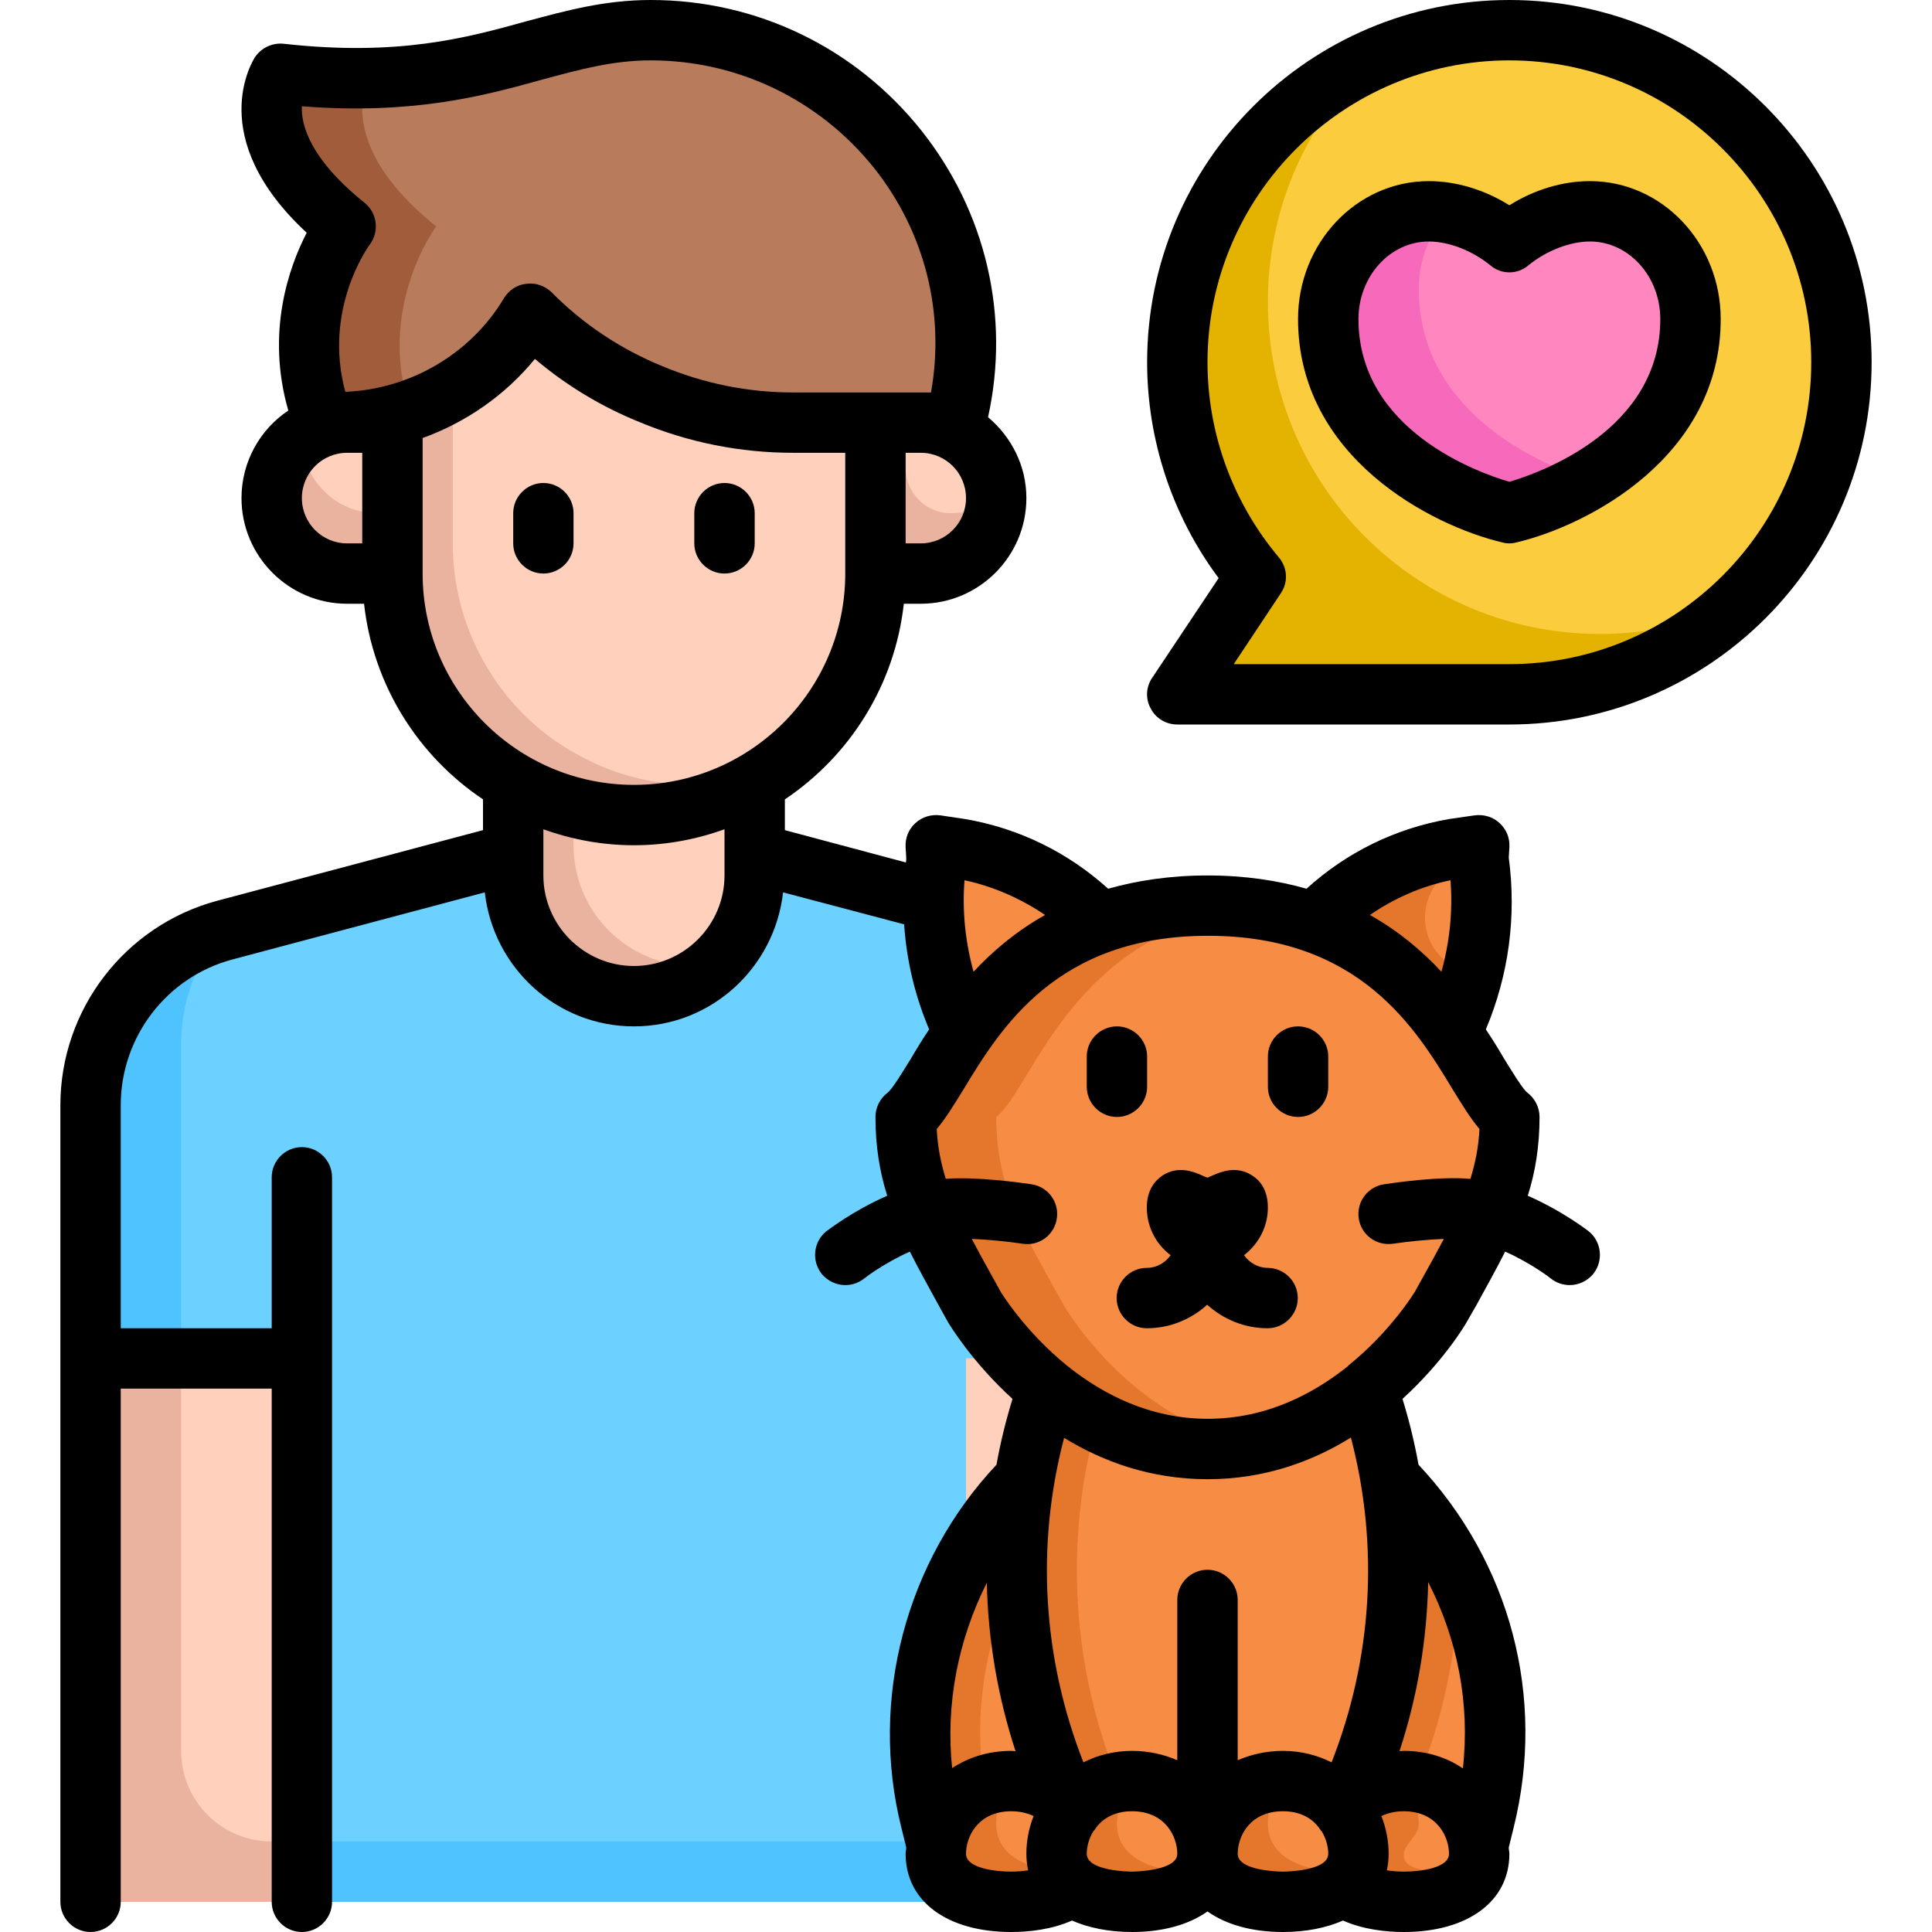 <svg xmlns="http://www.w3.org/2000/svg" width="44" height="44" viewBox="0 0 44 44" fill="none"><path d="M2.062 30.938H6.875V43.312H2.062V30.938Z" fill="#FFD0BB"></path><path d="M6.875 41.938V43.312H2.062V30.938H4.125V39.875C4.125 41.016 5.046 41.938 6.188 41.938H6.875Z" fill="#EAB3A0"></path><path d="M26.812 25.169V30.938H22V43.312H6.875V30.938H2.062V25.169C2.062 23.299 3.321 21.663 5.122 21.182L11.688 19.436V19.938C11.688 21.457 12.918 22.688 14.438 22.688C15.957 22.688 17.188 21.457 17.188 19.938V19.436L23.753 21.182C25.554 21.663 26.812 23.299 26.812 25.169Z" fill="#6CD1FF"></path><path d="M5.032 21.209C4.462 21.924 4.125 22.825 4.125 23.794V30.938H2.062V25.169C2.062 23.334 3.279 21.718 5.032 21.209Z" fill="#4FC3FD"></path><path d="M6.875 41.938H22V43.312H6.875V41.938Z" fill="#4FC3FD"></path><path d="M22 30.938H26.812V43.312H22V30.938Z" fill="#FFD0BB"></path><path d="M22 41.938H26.812V43.312H22V41.938Z" fill="#EAB3A0"></path><path d="M17.188 17.82V19.938C17.188 21.457 15.957 22.688 14.438 22.688C12.918 22.688 11.688 21.457 11.688 19.938V17.82C12.492 18.294 13.434 18.562 14.438 18.562C15.441 18.562 16.383 18.294 17.188 17.82Z" fill="#FFD0BB"></path><path d="M16.308 21.952C15.812 22.406 15.159 22.688 14.438 22.688C12.918 22.688 11.688 21.457 11.688 19.938V17.82C12.114 18.067 12.574 18.26 13.062 18.391V19.25C13.062 20.769 14.293 22 15.812 22C15.984 22 16.149 21.986 16.308 21.952Z" fill="#EAB3A0"></path><path d="M22 7.81C22 8.326 21.938 8.855 21.821 9.384C21.808 9.467 21.787 9.543 21.766 9.625H18.061C16.933 9.625 15.84 9.398 14.822 8.979C13.798 8.559 12.863 7.934 12.072 7.143C11.364 8.312 10.237 9.144 8.938 9.467C8.532 9.57 8.113 9.625 7.686 9.625H7.377C6.387 7.143 7.872 5.156 7.872 5.156C5.39 3.169 6.387 1.677 6.387 1.677C10.849 2.179 12.341 0.688 14.822 0.688C18.844 0.688 22 3.974 22 7.81Z" fill="#B87B5B"></path><path d="M9.934 5.156C9.934 5.156 8.559 6.999 9.343 9.343C9.213 9.391 9.075 9.432 8.938 9.467C8.532 9.57 8.113 9.625 7.686 9.625H7.377C6.387 7.143 7.872 5.156 7.872 5.156C5.39 3.169 6.387 1.677 6.387 1.677C7.136 1.76 7.796 1.788 8.394 1.774C8.229 2.131 7.824 3.465 9.934 5.156Z" fill="#A15D3B"></path><path d="M19.938 9.625V13.062C19.938 15.098 18.831 16.878 17.188 17.82C16.383 18.294 15.441 18.562 14.438 18.562C13.434 18.562 12.492 18.294 11.688 17.82C11.268 17.586 10.883 17.291 10.546 16.954C9.556 15.957 8.938 14.582 8.938 13.062V9.467C10.237 9.144 11.364 8.312 12.072 7.143C12.863 7.934 13.798 8.559 14.822 8.979C15.84 9.398 16.933 9.625 18.061 9.625H19.938Z" fill="#FFD0BB"></path><path d="M17.552 17.593C17.435 17.676 17.311 17.751 17.188 17.82C16.383 18.294 15.441 18.562 14.438 18.562C13.434 18.562 12.492 18.294 11.688 17.82C11.268 17.586 10.883 17.291 10.546 16.954C9.556 15.957 8.938 14.582 8.938 13.062V9.467C9.426 9.343 9.886 9.151 10.312 8.896V12.375C10.312 13.894 10.931 15.269 11.921 16.266C12.258 16.603 12.643 16.899 13.062 17.133C13.867 17.607 14.809 17.875 15.812 17.875C16.418 17.875 17.002 17.779 17.552 17.593Z" fill="#EAB3A0"></path><path d="M7.906 9.625H8.938V13.062H7.906C6.957 13.062 6.188 12.293 6.188 11.344C6.188 10.395 6.957 9.625 7.906 9.625Z" fill="#FFD0BB"></path><path d="M8.938 11.688V13.062H7.906C6.957 13.062 6.188 12.293 6.188 11.344C6.188 10.869 6.38 10.436 6.689 10.127C6.744 10.072 6.806 10.017 6.875 9.969C6.875 10.918 7.645 11.688 8.594 11.688H8.938Z" fill="#EAB3A0"></path><path d="M20.969 13.062H19.938V9.625H20.969C21.918 9.625 22.688 10.395 22.688 11.344C22.688 12.293 21.918 13.062 20.969 13.062Z" fill="#FFD0BB"></path><path d="M22.688 11.344C22.688 12.293 21.918 13.062 20.969 13.062H19.938V9.625H20.625V10.656C20.625 11.227 21.086 11.688 21.656 11.688C22.041 11.688 22.406 11.557 22.688 11.344Z" fill="#EAB3A0"></path><path d="M41.938 8.25C41.938 12.43 38.555 15.812 34.375 15.812H26.812L28.6 13.131C27.486 11.811 26.812 10.113 26.812 8.25C26.812 4.07 30.195 0.688 34.375 0.688C38.555 0.688 41.938 4.07 41.938 8.25Z" fill="#FACC3E"></path><path d="M39.538 13.777C38.191 15.043 36.369 15.812 34.375 15.812H26.812L28.6 13.131C27.486 11.811 26.812 10.113 26.812 8.25C26.812 5.177 28.641 2.537 31.274 1.347C29.796 2.729 28.875 4.689 28.875 6.875C28.875 11.055 32.258 14.438 36.438 14.438C37.544 14.438 38.596 14.204 39.538 13.777Z" fill="#E4B200"></path><path d="M30.656 41.14C30.656 41.14 30.614 41.188 30.594 41.216C30.319 40.837 29.858 40.562 29.219 40.562C28.208 40.562 27.651 41.25 27.527 41.938H27.473C27.349 41.25 26.792 40.562 25.781 40.562C25.142 40.562 24.681 40.837 24.406 41.216C24.386 41.188 24.365 41.167 24.344 41.14C23.244 38.789 22.907 36.183 23.32 33.681C23.437 32.986 23.609 32.299 23.843 31.625C24.729 32.347 25.953 33 27.5 33C29.047 33 30.271 32.347 31.157 31.625C31.391 32.299 31.563 32.986 31.68 33.681C32.093 36.183 31.756 38.789 30.656 41.14Z" fill="#F78C44"></path><path d="M25.479 40.59C24.997 40.659 24.633 40.899 24.406 41.216C24.386 41.188 24.365 41.167 24.344 41.14C23.244 38.789 22.907 36.183 23.32 33.681C23.437 32.986 23.609 32.299 23.843 31.625C24.172 31.893 24.551 32.154 24.984 32.374C24.867 32.807 24.771 33.241 24.695 33.681C24.317 35.991 24.571 38.39 25.479 40.59Z" fill="#E5772C"></path><path d="M24.344 41.14C24.069 40.803 23.629 40.562 23.031 40.562C22.021 40.562 21.464 41.25 21.34 41.938H21.312L21.196 41.463C20.494 38.658 21.312 35.716 23.32 33.681C22.907 36.183 23.244 38.789 24.344 41.14Z" fill="#F78C44"></path><path d="M23.32 33.681C23.203 34.403 23.141 35.138 23.148 35.867C22.44 37.338 22.165 39.002 22.413 40.659C21.787 40.872 21.436 41.408 21.34 41.938H21.312L21.196 41.463C20.494 38.658 21.312 35.716 23.32 33.681Z" fill="#E5772C"></path><path d="M24.406 42.941C24.097 43.196 23.595 43.312 23.031 43.312C22.082 43.312 21.312 42.976 21.312 42.219C21.312 42.13 21.319 42.034 21.34 41.938C21.464 41.25 22.021 40.562 23.031 40.562C23.629 40.562 24.069 40.803 24.344 41.14C24.358 41.174 24.372 41.195 24.392 41.229V41.243C24.365 41.284 24.331 41.319 24.31 41.367C24.289 41.401 24.269 41.436 24.255 41.47C24.214 41.546 24.179 41.621 24.159 41.697C24.159 41.697 24.152 41.704 24.152 41.711C24.124 41.786 24.104 41.862 24.09 41.938V42.006C24.076 42.082 24.069 42.151 24.069 42.219C24.069 42.529 24.193 42.763 24.413 42.941H24.406Z" fill="#F78C44"></path><path d="M24.406 42.941C24.097 43.196 23.595 43.312 23.031 43.312C22.082 43.312 21.312 42.976 21.312 42.219C21.312 42.13 21.319 42.034 21.34 41.938C21.464 41.257 22.014 40.576 23.004 40.562C22.852 40.769 22.756 41.009 22.715 41.25C22.694 41.346 22.688 41.443 22.688 41.532C22.688 42.219 23.32 42.556 24.145 42.611C24.2 42.735 24.289 42.845 24.406 42.941Z" fill="#E5772C"></path><path d="M27.5 42.219C27.5 42.976 26.73 43.312 25.781 43.312C25.218 43.312 24.716 43.196 24.406 42.941C24.186 42.763 24.062 42.529 24.062 42.219C24.062 42.151 24.069 42.082 24.083 42.006C24.083 41.986 24.083 41.958 24.083 41.938C24.097 41.862 24.117 41.786 24.145 41.711C24.145 41.704 24.152 41.697 24.152 41.697C24.172 41.621 24.207 41.546 24.248 41.47C24.262 41.436 24.282 41.401 24.303 41.367C24.324 41.319 24.358 41.284 24.386 41.243V41.229C24.386 41.229 24.392 41.222 24.399 41.216C24.674 40.837 25.135 40.562 25.774 40.562C26.785 40.562 27.342 41.25 27.466 41.938C27.486 42.034 27.493 42.13 27.493 42.219H27.5Z" fill="#F78C44"></path><path d="M27.418 42.611C27.198 43.093 26.551 43.312 25.781 43.312C25.218 43.312 24.716 43.196 24.406 42.941C24.186 42.763 24.062 42.529 24.062 42.219C24.062 42.151 24.069 42.082 24.083 42.006C24.083 41.986 24.083 41.958 24.083 41.938C24.097 41.862 24.117 41.786 24.145 41.711C24.145 41.704 24.152 41.697 24.152 41.697C24.172 41.621 24.207 41.546 24.248 41.47C24.262 41.436 24.282 41.401 24.303 41.367C24.324 41.319 24.358 41.284 24.386 41.243V41.229C24.386 41.229 24.392 41.222 24.399 41.216C24.674 40.844 25.128 40.569 25.754 40.562C25.726 40.604 25.699 40.631 25.678 40.679C25.657 40.714 25.637 40.748 25.623 40.782C25.582 40.858 25.547 40.934 25.527 41.009C25.527 41.009 25.52 41.016 25.52 41.023C25.492 41.099 25.472 41.174 25.458 41.25V41.319C25.444 41.394 25.438 41.463 25.438 41.532C25.438 41.841 25.561 42.075 25.781 42.254C26.091 42.508 26.593 42.625 27.156 42.625C27.246 42.625 27.335 42.625 27.418 42.611Z" fill="#E5772C"></path><path d="M30.938 42.219C30.938 42.529 30.814 42.763 30.594 42.941C30.284 43.196 29.782 43.312 29.219 43.312C28.27 43.312 27.5 42.976 27.5 42.219C27.5 42.13 27.507 42.034 27.527 41.938C27.651 41.25 28.208 40.562 29.219 40.562C29.858 40.562 30.319 40.837 30.594 41.216C30.601 41.216 30.608 41.216 30.608 41.229V41.243C30.663 41.312 30.711 41.388 30.745 41.47C30.828 41.621 30.883 41.779 30.91 41.938V42.006C30.924 42.082 30.931 42.151 30.931 42.219H30.938Z" fill="#F78C44"></path><path d="M30.855 42.611C30.8 42.735 30.711 42.845 30.594 42.941C30.284 43.196 29.782 43.312 29.219 43.312C28.27 43.312 27.5 42.976 27.5 42.219C27.5 42.13 27.507 42.034 27.527 41.938C27.651 41.257 28.201 40.576 29.191 40.562C29.04 40.769 28.944 41.009 28.902 41.25C28.882 41.346 28.875 41.443 28.875 41.532C28.875 42.288 29.645 42.625 30.594 42.625C30.683 42.625 30.773 42.625 30.855 42.611Z" fill="#E5772C"></path><path d="M33.688 42.219C33.688 42.976 32.917 43.312 31.969 43.312C31.405 43.312 30.903 43.196 30.594 42.941C30.814 42.763 30.938 42.529 30.938 42.219C30.938 42.151 30.931 42.082 30.917 42.006C30.917 41.986 30.917 41.958 30.917 41.938C30.889 41.779 30.834 41.621 30.752 41.47C30.718 41.388 30.669 41.312 30.614 41.243V41.229C30.614 41.229 30.649 41.174 30.663 41.14C30.938 40.803 31.378 40.562 31.976 40.562C32.986 40.562 33.543 41.25 33.667 41.938C33.688 42.034 33.694 42.13 33.694 42.219H33.688Z" fill="#F78C44"></path><path d="M33.605 42.611C33.385 43.093 32.739 43.312 31.969 43.312C31.405 43.312 30.903 43.196 30.594 42.941C30.814 42.763 30.938 42.529 30.938 42.219C30.938 42.151 30.931 42.082 30.917 42.006C30.917 41.986 30.917 41.958 30.917 41.938C30.889 41.779 30.834 41.621 30.752 41.47C30.718 41.388 30.669 41.312 30.614 41.243V41.229C30.614 41.229 30.649 41.174 30.663 41.14C30.938 40.803 31.378 40.562 31.976 40.562H31.996C32.044 40.631 32.093 40.7 32.127 40.782C32.209 40.934 32.264 41.092 32.292 41.25V41.319C32.306 41.394 32.312 41.463 32.312 41.532C32.312 41.841 31.969 41.972 31.969 42.254C31.969 42.653 32.78 42.625 33.344 42.625C33.433 42.625 33.523 42.625 33.605 42.611Z" fill="#E5772C"></path><path d="M33.804 41.463L33.688 41.938H33.66C33.536 41.25 32.979 40.562 31.969 40.562C31.371 40.562 30.931 40.803 30.656 41.14C31.756 38.789 32.093 36.183 31.68 33.681C33.681 35.716 34.506 38.651 33.804 41.463Z" fill="#F78C44"></path><path d="M33.227 35.867C33.213 37.469 32.897 39.071 32.271 40.583C32.175 40.569 32.079 40.562 31.969 40.562C31.371 40.562 30.931 40.803 30.656 41.14C31.756 38.789 32.093 36.183 31.68 33.681C32.319 34.327 32.835 35.069 33.227 35.867Z" fill="#E5772C"></path><path d="M38.5 7.267C38.5 10.704 34.375 11.688 34.375 11.688C34.375 11.688 30.25 10.704 30.25 7.267C30.25 5.912 31.274 4.812 32.539 4.812C33.165 4.812 33.846 5.081 34.375 5.514C34.904 5.081 35.585 4.812 36.211 4.812C37.476 4.812 38.5 5.912 38.5 7.267Z" fill="#FF86BF"></path><path d="M36.176 10.924C35.241 11.481 34.375 11.688 34.375 11.688C34.375 11.688 30.25 10.704 30.25 7.267C30.25 5.912 31.274 4.812 32.539 4.812C32.684 4.812 32.835 4.826 32.979 4.854C32.567 5.294 32.312 5.899 32.312 6.579C32.312 9.488 35.269 10.643 36.176 10.924Z" fill="#F769BA"></path><path d="M34.375 25.438C34.375 27.108 33.688 28.188 32.814 29.762C32.814 29.762 30.938 33 27.5 33C24.062 33 22.186 29.762 22.186 29.762C21.312 28.188 20.625 27.108 20.625 25.438C20.976 25.169 21.333 24.379 21.938 23.512C22.591 22.578 23.533 21.553 25.073 21.01H25.08C25.761 20.769 26.558 20.625 27.5 20.625C28.442 20.625 29.239 20.769 29.92 21.01H29.927C31.467 21.553 32.409 22.578 33.062 23.512C33.667 24.379 34.024 25.169 34.375 25.438Z" fill="#F78C44"></path><path d="M28.531 32.897C28.201 32.966 27.858 33 27.5 33C24.062 33 22.186 29.762 22.186 29.762C21.312 28.188 20.625 27.108 20.625 25.438C20.976 25.169 21.333 24.379 21.938 23.512C22.591 22.578 23.533 21.553 25.073 21.01H25.08C25.761 20.769 26.558 20.625 27.5 20.625C27.864 20.625 28.208 20.646 28.531 20.694C28.023 20.749 27.562 20.866 27.142 21.01H27.136C25.596 21.553 24.654 22.578 24.001 23.512C23.396 24.379 23.038 25.169 22.688 25.438C22.688 27.108 23.375 28.188 24.248 29.762C24.248 29.762 25.754 32.354 28.531 32.897Z" fill="#E5772C"></path><path d="M33.062 23.512C32.409 22.578 31.467 21.553 29.927 21.01C30.779 20.123 31.9 19.539 33.124 19.332L33.688 19.25L33.667 19.559C33.866 20.921 33.646 22.296 33.062 23.512Z" fill="#F78C44"></path><path d="M32.945 21.904C33.138 22.055 33.323 22.213 33.488 22.371C33.378 22.763 33.234 23.148 33.062 23.512C32.409 22.578 31.467 21.553 29.927 21.01C30.779 20.123 31.9 19.539 33.124 19.332L33.688 19.25L33.667 19.539C33.536 19.58 33.419 19.621 33.296 19.669C32.361 20.041 32.148 21.285 32.945 21.904Z" fill="#E5772C"></path><path d="M25.073 21.01C23.533 21.553 22.591 22.578 21.938 23.512C21.354 22.296 21.134 20.921 21.333 19.559L21.312 19.25L21.876 19.332C23.1 19.539 24.221 20.123 25.073 21.01Z" fill="#F78C44"></path><path d="M12.375 13.062C12.753 13.062 13.062 12.753 13.062 12.375V11.688C13.062 11.309 12.753 11 12.375 11C11.997 11 11.688 11.309 11.688 11.688V12.375C11.688 12.753 11.997 13.062 12.375 13.062Z" fill="black"></path><path d="M16.5 13.062C16.878 13.062 17.188 12.753 17.188 12.375V11.688C17.188 11.309 16.878 11 16.5 11C16.122 11 15.812 11.309 15.812 11.688V12.375C15.812 12.753 16.122 13.062 16.5 13.062Z" fill="black"></path><path d="M36.183 28.043C36.183 28.043 35.606 27.589 34.794 27.232C34.966 26.689 35.062 26.104 35.062 25.438C35.062 25.224 34.959 25.018 34.788 24.887C34.678 24.805 34.444 24.413 34.251 24.104C34.134 23.904 33.997 23.677 33.839 23.444C34.361 22.206 34.54 20.866 34.361 19.532L34.375 19.298C34.389 19.085 34.306 18.886 34.155 18.748C34.004 18.604 33.791 18.542 33.584 18.569L33.007 18.652C31.776 18.865 30.663 19.415 29.755 20.24C29.102 20.054 28.352 19.938 27.5 19.938C26.648 19.938 25.898 20.054 25.238 20.24C24.331 19.422 23.224 18.865 21.973 18.652L21.416 18.569C21.209 18.542 20.996 18.604 20.845 18.748C20.694 18.886 20.611 19.085 20.625 19.298L20.639 19.532C20.639 19.573 20.639 19.608 20.632 19.642L17.875 18.906V18.205C19.353 17.215 20.378 15.606 20.584 13.75H20.969C22.296 13.75 23.375 12.671 23.375 11.344C23.375 10.601 23.031 9.948 22.502 9.501C23.011 7.198 22.454 4.819 20.976 2.963C19.47 1.079 17.229 0 14.822 0C13.771 0 12.898 0.241 11.976 0.488C10.615 0.866 9.068 1.286 6.463 0.997C6.208 0.969 5.954 1.086 5.809 1.299C5.761 1.375 4.641 3.128 6.985 5.301C6.586 6.071 6.05 7.562 6.566 9.35C5.926 9.776 5.5 10.512 5.5 11.344C5.5 12.671 6.579 13.75 7.906 13.75H8.291C8.498 15.606 9.522 17.215 11 18.205V18.906L4.943 20.515C2.846 21.079 1.375 22.99 1.375 25.169V43.312C1.375 43.691 1.684 44 2.062 44C2.441 44 2.75 43.691 2.75 43.312V31.625H6.188V43.312C6.188 43.691 6.497 44 6.875 44C7.253 44 7.562 43.691 7.562 43.312V26.812C7.562 26.434 7.253 26.125 6.875 26.125C6.497 26.125 6.188 26.434 6.188 26.812V30.25H2.75V25.169C2.75 23.616 3.795 22.247 5.301 21.849L11.041 20.323C11.234 22.034 12.671 23.375 14.438 23.375C16.204 23.375 17.641 22.034 17.834 20.323L20.591 21.051C20.646 21.876 20.838 22.681 21.161 23.444C21.003 23.677 20.866 23.904 20.749 24.104C20.556 24.413 20.323 24.805 20.212 24.887C20.041 25.018 19.938 25.224 19.938 25.438C19.938 26.104 20.034 26.689 20.206 27.232C19.394 27.589 18.851 28.023 18.817 28.043C18.521 28.284 18.48 28.717 18.714 29.012C18.851 29.177 19.051 29.267 19.25 29.267C19.401 29.267 19.552 29.219 19.683 29.116C19.69 29.109 20.109 28.779 20.721 28.504C20.921 28.902 21.141 29.294 21.374 29.721L21.587 30.106C21.629 30.174 22.131 31.013 23.059 31.859C22.907 32.354 22.784 32.856 22.694 33.358C20.632 35.551 19.793 38.699 20.529 41.628L20.639 42.075C20.639 42.123 20.625 42.171 20.625 42.219C20.625 43.299 21.567 44 23.031 44C23.43 44 23.953 43.945 24.413 43.739C24.791 43.904 25.252 44 25.781 44C26.496 44 27.081 43.828 27.5 43.532C27.919 43.828 28.504 44 29.219 44C29.748 44 30.209 43.904 30.587 43.739C31.047 43.945 31.57 44 31.969 44C33.433 44 34.375 43.299 34.375 42.219C34.375 42.171 34.361 42.123 34.361 42.075L34.471 41.628C35.214 38.651 34.396 35.585 32.306 33.358C32.216 32.856 32.093 32.354 31.941 31.859C32.869 31.013 33.371 30.174 33.413 30.092L33.626 29.721C33.859 29.294 34.079 28.902 34.279 28.504C34.891 28.779 35.31 29.109 35.317 29.116C35.447 29.219 35.599 29.267 35.75 29.267C35.949 29.267 36.149 29.177 36.286 29.012C36.52 28.717 36.479 28.284 36.183 28.043ZM22 11.344C22 11.914 21.539 12.375 20.969 12.375H20.625V10.312H20.969C21.539 10.312 22 10.773 22 11.344ZM8.25 12.375H7.906C7.336 12.375 6.875 11.914 6.875 11.344C6.875 10.773 7.336 10.312 7.906 10.312H8.25V12.375ZM7.865 8.924C7.356 7.061 8.374 5.631 8.422 5.569C8.642 5.273 8.594 4.854 8.305 4.62C7.054 3.616 6.854 2.839 6.875 2.42C9.419 2.619 11.027 2.179 12.341 1.815C13.207 1.581 13.956 1.375 14.822 1.375C16.802 1.375 18.659 2.269 19.903 3.822C21.065 5.28 21.526 7.129 21.203 8.938H18.061C17.043 8.938 16.039 8.738 15.084 8.339C14.142 7.954 13.289 7.391 12.561 6.655C12.409 6.511 12.203 6.435 11.99 6.463C11.777 6.483 11.591 6.607 11.481 6.786C10.718 8.064 9.343 8.862 7.865 8.924ZM16.5 19.938C16.5 21.072 15.572 22 14.438 22C13.303 22 12.375 21.072 12.375 19.938V18.886C13.021 19.119 13.716 19.25 14.438 19.25C15.159 19.25 15.854 19.119 16.5 18.886V19.938ZM14.438 17.875C11.784 17.875 9.625 15.716 9.625 13.062V9.976C10.615 9.618 11.509 8.999 12.182 8.174C12.898 8.779 13.695 9.261 14.561 9.611C15.682 10.079 16.864 10.312 18.061 10.312H19.25V13.062C19.25 15.716 17.091 17.875 14.438 17.875ZM33.034 20.047C33.089 20.756 33.014 21.457 32.828 22.131C32.395 21.663 31.859 21.209 31.199 20.838C31.749 20.46 32.367 20.185 33.034 20.047ZM21.966 20.047C22.639 20.192 23.251 20.467 23.801 20.838C23.141 21.209 22.605 21.663 22.172 22.131C21.986 21.457 21.911 20.756 21.966 20.047ZM22.474 36.046C22.502 37.345 22.722 38.638 23.128 39.882C23.093 39.882 23.066 39.875 23.031 39.875C22.502 39.875 22.055 40.026 21.684 40.267C21.532 38.809 21.821 37.345 22.474 36.046ZM23.416 42.597C23.306 42.611 23.176 42.625 23.031 42.625C22.646 42.625 22 42.542 22 42.219C22 41.828 22.275 41.25 23.031 41.25C23.224 41.25 23.396 41.291 23.54 41.36C23.43 41.635 23.375 41.931 23.375 42.219C23.375 42.35 23.389 42.474 23.416 42.597ZM25.781 42.625C25.74 42.625 24.75 42.618 24.75 42.219C24.75 42.061 24.798 41.869 24.901 41.704C24.908 41.697 24.915 41.69 24.922 41.683C25.073 41.443 25.348 41.25 25.781 41.25C26.538 41.25 26.812 41.828 26.812 42.219C26.812 42.611 25.823 42.625 25.781 42.625ZM29.219 42.625C29.177 42.625 28.188 42.618 28.188 42.219C28.188 41.821 28.462 41.25 29.219 41.25C29.652 41.25 29.927 41.443 30.078 41.683L30.099 41.704C30.202 41.869 30.25 42.061 30.25 42.219C30.25 42.618 29.26 42.625 29.219 42.625ZM30.326 40.136C30.009 39.978 29.638 39.875 29.219 39.875C28.834 39.875 28.49 39.958 28.188 40.088V36.438C28.188 36.059 27.878 35.75 27.5 35.75C27.122 35.75 26.812 36.059 26.812 36.438V40.088C26.51 39.958 26.166 39.875 25.781 39.875C25.362 39.875 24.991 39.978 24.674 40.136C23.746 37.771 23.588 35.207 24.234 32.746C25.108 33.282 26.201 33.688 27.5 33.688C28.799 33.688 29.892 33.282 30.766 32.739C31.412 35.207 31.254 37.771 30.326 40.136ZM31.969 42.625C31.824 42.625 31.694 42.611 31.584 42.597C31.611 42.474 31.625 42.35 31.625 42.219C31.625 41.931 31.57 41.635 31.46 41.36C31.604 41.291 31.776 41.25 31.969 41.25C32.725 41.25 33 41.828 33 42.219C33 42.542 32.354 42.625 31.969 42.625ZM32.526 36.032C33.193 37.331 33.481 38.796 33.316 40.274C32.952 40.026 32.498 39.875 31.969 39.875C31.934 39.875 31.907 39.882 31.872 39.882C32.285 38.631 32.498 37.338 32.526 36.032ZM33.474 26.847C32.787 26.785 31.749 26.936 31.522 26.971C31.151 27.026 30.889 27.369 30.944 27.747C30.999 28.126 31.35 28.38 31.728 28.325C32.093 28.27 32.532 28.229 32.883 28.215C32.746 28.476 32.594 28.751 32.429 29.047L32.223 29.418C32.223 29.418 31.68 30.319 30.704 31.102V31.109C29.913 31.742 28.841 32.312 27.507 32.312C26.173 32.312 25.101 31.742 24.31 31.109C23.334 30.319 22.804 29.439 22.797 29.432L22.584 29.047C22.419 28.751 22.268 28.476 22.131 28.215C22.481 28.229 22.921 28.27 23.286 28.325C23.664 28.387 24.014 28.126 24.069 27.747C24.124 27.369 23.863 27.026 23.492 26.971C23.265 26.936 22.22 26.792 21.539 26.847C21.429 26.489 21.354 26.125 21.333 25.712C21.532 25.479 21.718 25.176 21.938 24.819C22.784 23.423 24.062 21.312 27.514 21.312C30.965 21.312 32.244 23.423 33.089 24.819C33.309 25.176 33.495 25.479 33.694 25.712C33.674 26.125 33.598 26.489 33.488 26.847H33.474Z" fill="black"></path><path d="M29.562 23.375C29.184 23.375 28.875 23.684 28.875 24.062V24.75C28.875 25.128 29.184 25.438 29.562 25.438C29.941 25.438 30.25 25.128 30.25 24.75V24.062C30.25 23.684 29.941 23.375 29.562 23.375Z" fill="black"></path><path d="M26.125 24.75V24.062C26.125 23.684 25.816 23.375 25.438 23.375C25.059 23.375 24.75 23.684 24.75 24.062V24.75C24.75 25.128 25.059 25.438 25.438 25.438C25.816 25.438 26.125 25.128 26.125 24.75Z" fill="black"></path><path d="M28.875 28.875C28.648 28.875 28.456 28.758 28.332 28.586C28.662 28.332 28.875 27.94 28.875 27.5C28.875 27.087 28.683 26.874 28.517 26.771C28.16 26.538 27.802 26.689 27.631 26.764C27.582 26.785 27.514 26.812 27.507 26.819C27.479 26.819 27.411 26.785 27.363 26.764C27.191 26.689 26.833 26.538 26.476 26.771C26.311 26.881 26.118 27.094 26.118 27.5C26.118 27.947 26.331 28.339 26.661 28.586C26.538 28.758 26.345 28.875 26.118 28.875C25.74 28.875 25.431 29.184 25.431 29.562C25.431 29.941 25.74 30.25 26.118 30.25C26.648 30.25 27.129 30.044 27.493 29.714C27.858 30.044 28.339 30.25 28.868 30.25C29.246 30.25 29.556 29.941 29.556 29.562C29.556 29.184 29.246 28.875 28.868 28.875H28.875Z" fill="black"></path><path d="M34.375 0C29.824 0 26.125 3.699 26.125 8.25C26.125 10.017 26.696 11.749 27.754 13.166L26.242 15.434C26.098 15.641 26.084 15.916 26.207 16.136C26.324 16.363 26.558 16.5 26.812 16.5H34.375C38.926 16.5 42.625 12.801 42.625 8.25C42.625 3.699 38.926 0 34.375 0ZM34.375 15.125H28.098L29.171 13.509C29.343 13.255 29.322 12.925 29.122 12.691C28.078 11.447 27.5 9.873 27.5 8.25C27.5 4.462 30.587 1.375 34.375 1.375C38.163 1.375 41.25 4.462 41.25 8.25C41.25 12.038 38.163 15.125 34.375 15.125Z" fill="black"></path><path d="M36.211 4.125C35.592 4.125 34.946 4.317 34.375 4.675C33.804 4.317 33.158 4.125 32.539 4.125C30.896 4.125 29.562 5.534 29.562 7.267C29.562 10.416 32.608 11.976 34.217 12.354C34.265 12.368 34.32 12.375 34.375 12.375C34.43 12.375 34.485 12.368 34.533 12.354C36.142 11.976 39.188 10.416 39.188 7.267C39.188 5.534 37.854 4.125 36.211 4.125ZM34.375 10.973C33.667 10.766 30.938 9.797 30.938 7.267C30.938 6.291 31.659 5.5 32.539 5.5C32.993 5.5 33.529 5.706 33.942 6.043C34.189 6.256 34.561 6.256 34.808 6.043C35.221 5.706 35.757 5.5 36.211 5.5C37.091 5.5 37.812 6.291 37.812 7.267C37.812 9.797 35.076 10.766 34.375 10.973Z" fill="black"></path></svg>